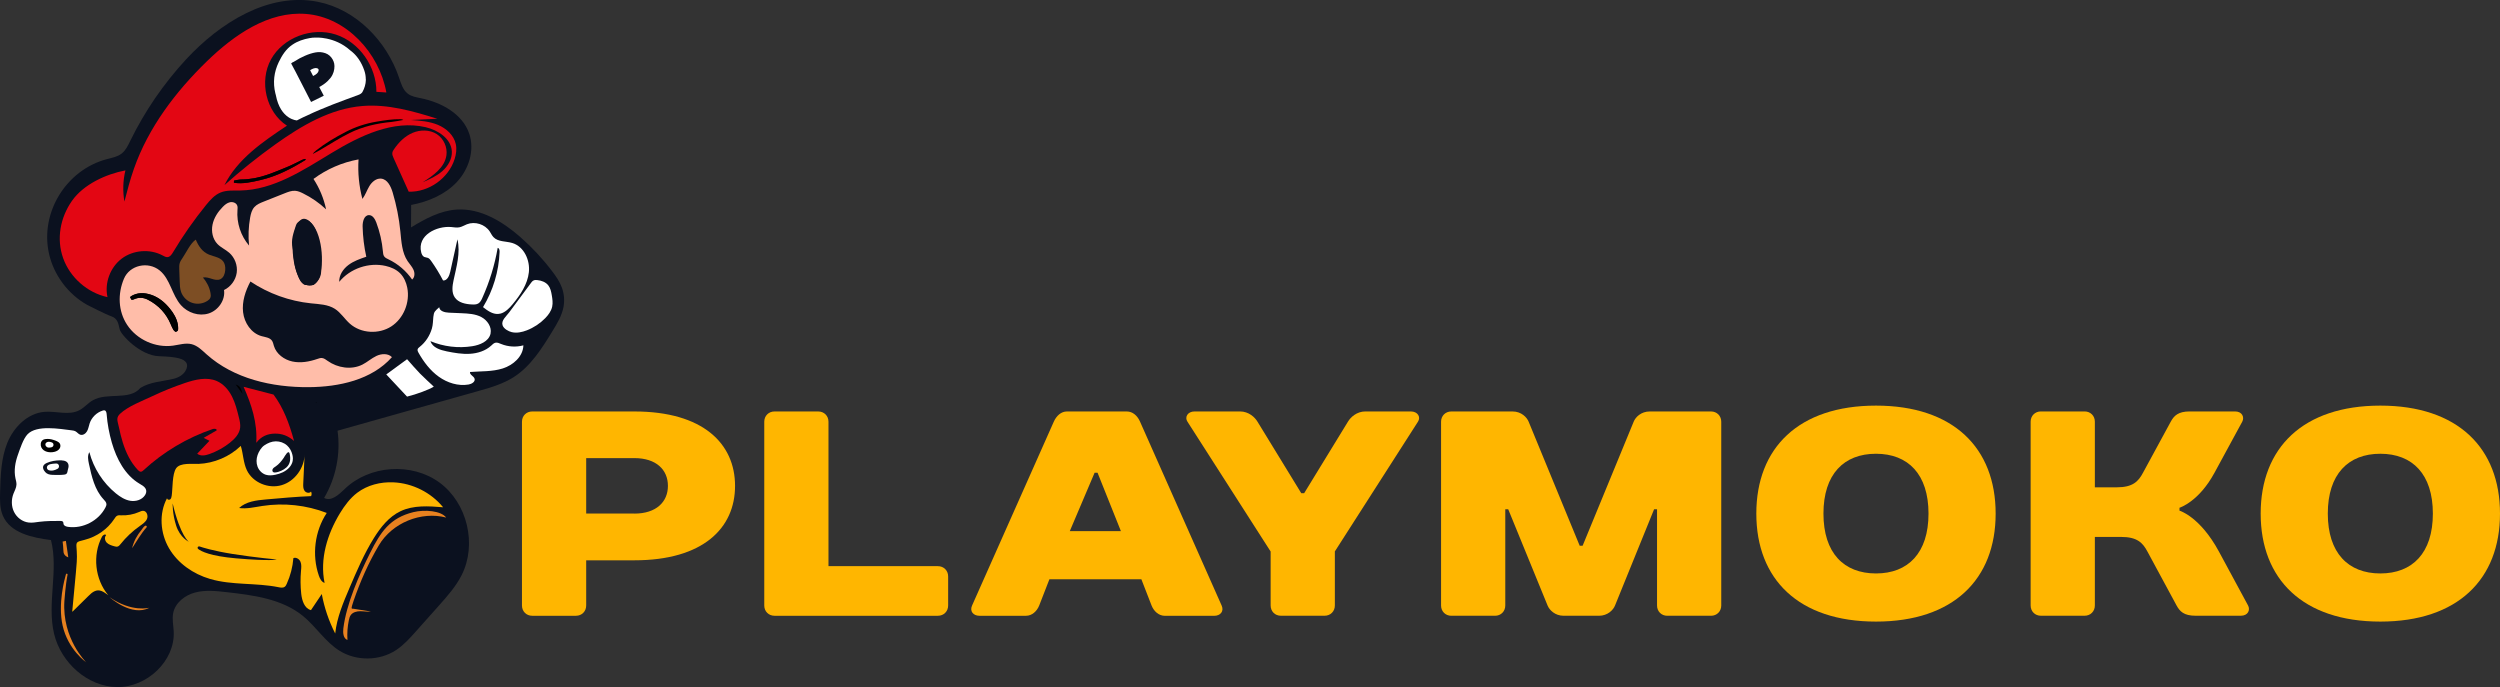 <?xml version="1.0" encoding="UTF-8"?>
<svg id="_Слой_1" data-name="Слой 1" xmlns="http://www.w3.org/2000/svg" viewBox="0 0 802.86 220.64">
  <rect x="0" y="0" width="802.86" height="220.64" fill="#333333" stroke="none"/>
  <defs>
    <style>
      .cls-1 {
        fill: #fff;
      }

      .cls-2 {
        fill: #ffb600;
      }

      .cls-3 {
        fill: #e30613;
      }

      .cls-4 {
        fill: #7d4e24;
      }

      .cls-5 {
        fill: #ffbda9;
      }

      .cls-6 {
        fill: #0b111f;
      }

      .cls-7 {
        fill: #e7811f;
      }
    </style>
  </defs>
  <path class="cls-2" d="m203.72,179.94h-15.47v14.53c0,1.87-1.41,3.28-3.28,3.28h-14.06c-1.87,0-3.28-1.41-3.28-3.28v-59.05c0-1.87,1.41-3.28,3.28-3.28h32.81c22.03,0,32.34,10.31,32.34,23.9s-10.31,23.9-32.34,23.9Zm0-15c7.03,0,10.78-3.75,10.78-8.91s-3.75-8.91-10.78-8.91h-15.47v17.81h15.47Z"/>
  <path class="cls-2" d="m304.49,194.47c0,1.87-1.41,3.28-3.28,3.28h-52.49c-1.87,0-3.28-1.41-3.28-3.28v-59.05c0-1.87,1.41-3.28,3.28-3.28h14.06c1.87,0,3.28,1.41,3.28,3.28v46.4h35.15c1.87,0,3.28,1.41,3.28,3.28v9.37Z"/>
  <path class="cls-2" d="m366.54,186.03h-29.53l-3.28,8.44c-.75,1.87-2.34,3.28-4.22,3.28h-15c-1.87,0-3.19-1.41-2.34-3.28l26.25-59.05c.84-1.87,2.34-3.28,4.22-3.28h19.22c1.87,0,3.37,1.31,4.22,3.19l26.25,59.15c.84,1.87-.47,3.28-2.34,3.28h-15.94c-1.87,0-3.47-1.41-4.22-3.28l-3.28-8.44Zm-22.97-15.47h16.4l-7.5-18.75h-.94l-7.97,18.75Z"/>
  <path class="cls-2" d="m428.68,177.12v17.34c0,1.87-1.41,3.28-3.28,3.28h-14.06c-1.88,0-3.28-1.41-3.28-3.28v-17.34l-26.72-41.71c-.94-1.41,0-3.28,2.34-3.28h14.53c2.81,0,4.78,1.87,5.62,3.28l14.06,22.97h.94l14.06-22.97c.84-1.41,2.81-3.28,5.62-3.28h14.53c2.34,0,3.28,1.87,2.34,3.28l-26.72,41.71Z"/>
  <path class="cls-2" d="m502.16,197.75c-2.81,0-4.59-1.87-5.16-3.28l-12.65-30.93h-.94v30.93c0,1.87-1.41,3.28-3.28,3.28h-14.06c-1.87,0-3.28-1.41-3.28-3.28v-59.05c0-1.87,1.41-3.28,3.28-3.28h19.68c2.81,0,4.59,1.87,5.16,3.28l16.4,39.84h.94l16.4-39.84c.56-1.41,2.34-3.28,5.16-3.28h19.68c1.87,0,3.28,1.41,3.28,3.28v59.05c0,1.87-1.41,3.28-3.28,3.28h-14.06c-1.87,0-3.28-1.41-3.28-3.28v-30.93h-.94l-12.56,30.93c-.56,1.41-2.34,3.28-5.16,3.28h-11.34Z"/>
  <path class="cls-2" d="m640.89,164.94c0,21.09-13.59,34.68-38.43,34.68s-38.43-13.59-38.43-34.68,13.59-34.68,38.43-34.68,38.43,13.59,38.43,34.68Zm-21.56,0c0-12.65-6.56-19.22-16.87-19.22s-16.87,6.56-16.87,19.22,6.56,19.22,16.87,19.22,16.87-6.56,16.87-19.22Z"/>
  <path class="cls-2" d="m699.94,164s6.56,1.87,12.65,13.12l9.37,17.34c.75,1.41,0,3.28-2.34,3.28h-14.53c-3.75,0-5.06-1.41-6.09-3.28l-9.37-17.34c-1.5-2.81-3.28-4.69-8.44-4.69h-8.44v22.03c0,1.87-1.41,3.28-3.28,3.28h-14.06c-1.87,0-3.28-1.41-3.28-3.28v-59.05c0-1.87,1.41-3.28,3.28-3.28h14.06c1.87,0,3.28,1.41,3.28,3.28v21.09h7.03c5.16,0,6.94-1.87,8.44-4.69l8.91-16.4c1.03-1.87,2.34-3.28,6.09-3.28h14.53c2.34,0,3.09,1.87,2.34,3.28l-8.91,16.4c-5.06,9.37-11.25,11.25-11.25,11.25v.94Z"/>
  <path class="cls-2" d="m802.86,164.94c0,21.09-13.59,34.68-38.43,34.68s-38.43-13.59-38.43-34.68,13.59-34.68,38.43-34.68,38.43,13.59,38.43,34.68Zm-21.56,0c0-12.65-6.56-19.22-16.87-19.22s-16.87,6.56-16.87,19.22,6.56,19.22,16.87,19.22,16.87-6.56,16.87-19.22Z"/>
  <g>
    <path class="cls-6" d="m180.48,92.46c-.7-1.96-1.9-3.7-3.16-5.35-3.02-3.99-6.45-7.67-10.21-10.97-5.72-5.02-12.81-9.32-20.41-8.84-5.31.33-10.17,2.96-14.7,5.74.01-2.41.02-4.82.04-7.22,5.49-1.04,10.92-3.33,14.73-7.42,3.81-4.09,5.73-10.19,3.92-15.48-2.16-6.34-8.89-10.02-15.45-11.36-1.5-.31-3.08-.55-4.3-1.49-1.55-1.2-2.14-3.22-2.77-5.08-3.99-11.82-13.85-21.98-26.09-24.41-15.81-3.13-31.43,6.7-42.37,18.54-7.19,7.79-13.25,16.63-17.9,26.16-.72,1.48-1.45,3.03-2.75,4.04-1.36,1.05-3.12,1.36-4.78,1.8-13.02,3.46-21.51,17.16-18.54,30.37,1.55,6.88,6.15,13.01,12.3,16.45.49.25,5.94,3.04,7.79,3.67,1.93.67,2.19,2.33,2.61,4.16.43,1.83,6.64,8.44,12.64,8.63,6,.19,8,.86,8.77,2.14.78,1.28-.39,4.22-4.11,5.11-3.72.89-7.48.96-10.68,2.95-3.48,4.14-10.65,1.27-15.32,3.99-1.54.89-2.7,2.35-4.28,3.17-3.35,1.74-7.42.19-11.19.5-5.4.45-9.82,4.87-11.89,9.88C.34,147.15.17,152.71.03,158.13c-.07,2.53-.11,5.16.89,7.49,2.4,5.56,9.44,7.06,15.45,7.82,2.5,9.78-1.35,20.32,1.01,30.14,2.22,9.25,10.75,16.96,20.26,17.07s18.62-8.36,18.15-17.86c-.1-1.98-.56-3.97-.17-5.91.67-3.33,3.77-5.74,7.05-6.6,3.28-.87,6.75-.5,10.12-.11,8.62.97,17.76,2.16,24.49,7.63,4.21,3.43,7.16,8.33,11.78,11.2,5.42,3.37,12.8,3.28,18.13-.22,2.45-1.61,4.44-3.83,6.39-6.02,2.44-2.74,4.89-5.48,7.33-8.22,2.73-3.07,5.5-6.18,7.35-9.84,4.99-9.88,1.83-23.15-7.09-29.71-8.91-6.56-22.53-5.64-30.48,2.06-1.86,1.8-4.33,4.1-6.6,2.86,3.81-6.44,5.35-14.19,4.31-21.59,14.99-4.22,29.98-8.45,44.96-12.67,1.23-.35,2.46-.69,3.68-1.07,2.74-.86,5.42-1.88,7.84-3.41,5.53-3.49,9.14-9.27,12.55-14.84,1.49-2.44,3.01-4.94,3.54-7.75.38-2.03.21-4.15-.48-6.09Z"/>
    <path class="cls-3" d="m124.05,29.7c-1.06-.07-2.11-.14-3.17-.21.02-8.04-5.4-15.92-13.05-18.4-7.65-2.48-16.89.92-20.78,7.95-3.89,7.04-1.64,16.95,5.11,21.32-7.79,5.17-15.91,10.72-20.08,19.09,5.22-4.66,10.69-9.04,16.38-13.11,8.39-6,17.69-11.47,27.96-12.3,8.15-.66,16.22,1.65,24.02,4.1-2.84.13-5.68.27-8.51.4,2.94.2,5.95.42,8.68,1.55,2.73,1.13,5.18,3.35,5.78,6.24.33,1.56.1,3.2-.38,4.72-1.94,6.19-8.27,10.7-14.75,10.51-1.62-3.6-3.24-7.2-4.86-10.8-.24-.53-.49-1.1-.4-1.68.06-.43.3-.81.54-1.16,1.51-2.23,3.5-4.21,5.98-5.26,2.48-1.05,5.49-1.04,7.75.41,2.21,1.43,3.47,4.2,3.1,6.81-.57,3.95-4.29,6.56-7.67,8.68,2.23-.98,4.49-1.99,6.33-3.59,1.83-1.6,3.21-3.92,3.08-6.35-.22-4.11-4.44-6.85-8.44-7.78-10.43-2.4-21.02,2.75-30.18,8.29-9.16,5.54-18.63,11.86-29.34,12.05-2.14.04-4.37-.16-6.35.66-1.91.79-3.33,2.42-4.63,4.02-3.89,4.79-7.44,9.87-10.61,15.17-.41.69-.94,1.47-1.74,1.54-.56.05-1.08-.26-1.57-.52-4.09-2.2-9.44-1.79-13.15,1-3.71,2.8-5.57,7.83-4.58,12.37-6.45-1.4-12.03-6.3-14.24-12.52-2.22-6.24-.91-13.04,2.83-18.39,3.71-5.3,10.92-8.6,17.17-9.79-.79,3.27-.9,6.7-.32,10.02.91-3.56,1.85-7.12,3.07-10.59,4.64-13.2,13.34-24.67,23.38-34.43,8.72-8.47,19.78-16.21,31.9-15.24,12.89,1.03,23.49,12.5,25.77,25.22Zm-25.88,21.62l-.1-.3c-.37.11-.76.18-1.1.35-1.4.67-2.76,1.42-4.19,2.03-2.31.97-4.63,1.94-6.99,2.75-2.66.91-5.4,1.48-8.24,1.5-.79,0-1.57.21-2.4.34-.02.25-.03.43-.04.71,2.94.46,5.72-.22,8.48-.85,5.29-1.21,10.04-3.68,14.6-6.52Z"/>
    <path class="cls-5" d="m71.96,93.13c2.15-1.03,3.73-3.18,4.06-5.54s-.61-4.86-2.41-6.43c-1.18-1.03-2.69-1.67-3.78-2.8-1.54-1.6-2.03-4.03-1.58-6.21.44-2.18,1.72-4.12,3.28-5.7.65-.67,1.4-1.3,2.31-1.5s2.01.18,2.34,1.05c.18.46.12.98.08,1.47-.31,4.09,1.06,8.28,3.73,11.39-.31-2.99-.19-6.03.34-8.99.22-1.2.53-2.44,1.34-3.35.77-.87,1.9-1.33,2.98-1.76,2.27-.9,4.55-1.81,6.82-2.71,1.06-.42,2.17-.85,3.31-.78.89.06,1.72.42,2.52.82,2.71,1.33,5.22,3.07,7.42,5.14-.73-3.47-2.11-6.81-4.05-9.77,4.26-3.16,9.25-5.33,14.47-6.27-.27,4.26.15,8.57,1.24,12.69.95-1.24,1.43-2.78,2.24-4.12s2.19-2.54,3.75-2.4c2.06.19,3.15,2.49,3.74,4.47,1.21,4.06,2.04,8.24,2.46,12.46.34,3.31.49,6.82,2.34,9.58.63.94,1.44,1.76,1.89,2.79s.43,2.4-.45,3.11c-1.91-2.77-4.55-5.03-7.59-6.48-.51-.24-1.06-.49-1.39-.96-.31-.44-.35-1.01-.4-1.55-.28-3.18-1-6.32-2.12-9.31-.42-1.12-1.17-2.41-2.37-2.39-1.56.03-2.06,2.1-2.03,3.65.08,3.27.47,6.53,1.18,9.72-2.01.68-4.07,1.38-5.76,2.67-1.7,1.28-3.01,3.26-2.93,5.39,3.5-4.29,9.52-6.35,14.91-5.11,1.71.39,3.38,1.11,4.62,2.34,1.25,1.24,1.98,2.93,2.32,4.65.92,4.68-1.15,9.87-5.16,12.45-4.01,2.58-9.73,2.26-13.29-.91-1.69-1.5-2.9-3.54-4.81-4.76-2.23-1.42-5.02-1.49-7.65-1.76-6.93-.71-13.67-3.14-19.46-7.01-1.61,3.03-2.75,6.45-2.36,9.86s2.62,6.76,5.93,7.68c1.2.33,2.62.44,3.34,1.45.35.5.45,1.12.63,1.7.79,2.6,3.29,4.43,5.94,5,2.65.57,5.44.06,8-.82.49-.17,1-.35,1.51-.3.67.07,1.24.52,1.79.91,3.21,2.29,7.67,2.98,11.19,1.2,1.58-.8,2.92-2.04,4.52-2.79s3.73-.87,4.96.4c-6.48,7.3-16.97,9.57-26.74,9.64-11.75.08-24.04-2.7-32.79-10.54-1.45-1.3-2.89-2.78-4.78-3.26-1.95-.49-3.98.18-5.97.46-5.65.79-11.64-1.92-14.77-6.68-2.92-4.44-3.04-9.99-1.02-14.8,1.83-4.38,7.74-5.7,11.48-2.66,3.41,2.77,3.92,7.87,6.84,11.16,2.17,2.44,5.77,3.64,8.88,2.65,3.11-.99,5.42-4.31,4.94-7.54Zm28.73-1.61c1.75-1.51,2.37-2.59,2.46-4.44.11-2.41-.02-4.81-.47-7.19-.25-1.28-.47-2.56-.72-3.83-.41-2.19-1.27-4.11-3.18-5.36-1.86-.2-3.3.33-3.73,1.65-.77,2.37-1.71,4.73-1.07,7.34.24.97.28,1.99.35,2.98.13,2.07.62,4.07,1.4,5.97.44,1.06.82,2.19,2.16,2.88h2.81Zm-58.4,4.8c.36-.09.51-.1.64-.16,1.57-.74,3.09-.67,4.62.13,3.38,1.76,5.82,4.38,7.29,7.9.25.6.52,1.2.85,1.76.16.27.47.46.65.62.63-.09.85-.42.86-.86.01-.5-.02-1-.1-1.49-.34-1.93-1.35-3.61-2.52-5.05-1.6-1.98-3.56-3.66-6.07-4.5-2.24-.74-4.43-.79-6.51.51-.07.05-.1.16-.22.35.14.22.31.49.5.8Z"/>
    <path class="cls-2" d="m53.67,160.06c0,.39.62.58.96.33.35-.26.44-.74.51-1.18.34-2.29.12-6.92,1.42-8.82,1.29-1.88,5.24-1.33,7.17-1.41,5.03-.2,9.96-2.3,13.6-5.78.79,2.56.79,5.36,1.94,7.79,1.9,4,6.96,6.08,11.2,4.81,4.24-1.26,7.3-5.56,7.36-9.99-.15,3.13-.3,6.26-.44,9.39-.04.83-.06,1.72.4,2.4.46.68,1.62.94,2.09.26.25.45.26,1.02.02,1.47-4.85.2-9.68.64-14.51,1.07-3.06.27-6.37.65-8.61,2.75,2.48.34,4.97-.28,7.45-.66,6.94-1.07,14.15-.29,20.7,2.24-3.85,5.84-4.82,13.49-2.54,20.11.34.98.86,2.05,1.85,2.36-1.59-7.64.86-15.66,4.91-22.34,1.51-2.48,3.27-4.86,5.58-6.62,3.27-2.47,7.49-3.52,11.59-3.34,6.13.26,12.1,3.25,15.99,8.01-4.63-.38-9.51-.73-13.7,1.27-3.7,1.76-6.36,5.13-8.53,8.6-3.14,5.05-5.49,10.55-7.83,16.02-2.02,4.72-4.06,9.54-4.6,14.65-2.04-3.99-3.49-8.27-4.31-12.68-1.16,1.72-2.31,3.45-3.47,5.17-2.1-.52-2.89-3.07-3.13-5.23-.27-2.46-.29-4.95-.07-7.42.09-.96.2-1.96-.16-2.85-.36-.89-1.41-1.58-2.29-1.2-.23,2.85-.95,5.65-2.13,8.26-.16.35-.33.71-.64.94-.56.42-1.33.28-2.01.14-7.25-1.47-14.89-.57-21.98-2.65-5.39-1.58-10.35-5-13.18-9.85-2.83-4.85-3.29-11.17-.62-16.11,0,.02,0,.04,0,.07Z"/>
    <path class="cls-1" d="m46.7,156.86c.12.19.21.4.25.64.09.54-.1,1.1-.41,1.56-.96,1.47-2.93,2.05-4.67,1.77s-3.28-1.27-4.65-2.38c-4.14-3.37-7.17-8.08-8.52-13.25-.66,1.1-.41,2.5-.14,3.75.87,4.06,1.85,8.34,4.68,11.38.41.45.89.92.94,1.52.03.4-.14.78-.32,1.13-2.2,4.27-7.24,6.88-11.99,6.22-.6-.08-1.3-.31-1.46-.89-.06-.24-.03-.51-.16-.71-.18-.28-.56-.31-.89-.31-2.23,0-4.47,0-6.69.28-1.16.15-2.34.38-3.5.23-1.99-.24-3.77-1.6-4.66-3.4-.89-1.8-.91-3.97-.19-5.84.37-.97.93-1.89.97-2.93.03-.69-.18-1.36-.33-2.04-.53-2.54-.07-5.13.79-7.54.67-1.88,1.71-5.15,3.11-6.6,2.95-3.06,10.33-1.71,14.04-1.27.48.06.97.12,1.39.36.52.3.89.85,1.46,1.05.85.3,1.77-.33,2.21-1.11s.55-1.7.84-2.55c.65-1.92,2.26-3.48,4.19-4.08.21-.06.43-.12.63-.06.48.14.59.75.63,1.24.24,3.09.81,6.16,1.67,9.14,1.52,5.21,4.22,10.41,8.89,13.17.69.41,1.48.84,1.89,1.49Zm-26.9-9.03c-.17,0-.33-.01-.5,0-1.45.02-2.91.24-4.24.83-.52.23-1.05.57-1.2,1.11-.22.82.5,1.82,1.15,2.25.71.47,1.62.48,2.48.49,1.03.01,2.06.05,3.08-.08.26-.03.54-.08.74-.25.36-.3.35-.81.46-1.22.14-.55.34-1.12.22-1.68-.23-1.1-1.22-1.38-2.19-1.43Z"/>
    <path class="cls-3" d="m37.9,133.73c.13-.27.34-.55.64-.83,2.61-2.45,7.08-4.11,10.29-5.63,3.42-1.62,6.93-3.05,10.52-4.26,3.32-1.12,7.04-2.04,10.26-.65,2.18.95,3.83,2.87,4.9,4.99,1.08,2.12,1.65,4.46,2.22,6.77.26,1.07.52,2.17.39,3.26-.24,1.97-1.72,3.55-3.27,4.78-1.98,1.57-4.22,2.81-6.6,3.66-1.29.46-2.87.76-3.92-.12,1.31-1.38,2.63-2.76,3.94-4.14-.62-.31-1.25-.62-1.87-.94,1.4-.8,2.79-1.61,4.19-2.41.06-.53-.76-.6-1.27-.43-8.22,2.8-15.85,7.34-22.23,13.23-.24.22-.51.46-.84.48-.38.02-.7-.27-.97-.55-2.35-2.47-3.83-5.6-4.85-8.83-.5-1.6-.89-3.23-1.23-4.87-.32-1.5-.79-2.52-.3-3.52Z"/>
    <path class="cls-1" d="m160.69,100.71c-.23.06-.46.09-.7.11-1.82.12-3.43-1.06-4.87-2.19,3.23-5.33,5.08-11.49,5.32-17.72.02-.53-.09-1.21-.61-1.31-.97,5.54-2.63,10.96-4.94,16.09-.3.68-.65,1.39-1.29,1.77-.58.35-1.3.35-1.98.32-2.1-.09-4.45-.56-5.61-2.32-1.03-1.57-.74-3.64-.35-5.47.93-4.34,2.26-8.81,1.24-13.13-.77,3.47-1.54,6.95-2.31,10.42-.29,1.3-.99,2.92-2.31,2.79-1.12-2.17-2.4-4.26-3.81-6.25-.28-.4-.6-.81-1.05-1-.37-.15-.79-.14-1.16-.3-.56-.25-.84-.88-.99-1.47-1.38-5.54,5.01-8.55,9.63-8.14.87.08,1.76.26,2.62.09.86-.17,1.61-.66,2.43-.98,2.58-1.01,5.79,0,7.32,2.31.4.61.7,1.29,1.2,1.82,1.47,1.57,4,1.27,6.06,1.89,3.74,1.13,5.74,5.51,5.31,9.39s-2.73,7.29-5.23,10.29c-1.07,1.28-2.34,2.6-3.92,3Z"/>
    <path class="cls-1" d="m157.55,107.07c-.02.08-.03.16-.05.23-.65,2.38-3.38,3.49-5.82,3.88-4.52.72-9.23.15-13.44-1.62.66,2.08,3.15,2.86,5.29,3.29,2.44.49,4.91.92,7.39.77,2.48-.15,5-.94,6.82-2.62.4-.37.8-.79,1.32-.93.63-.16,1.28.15,1.88.4,2.25.92,4.8,1.07,7.14.43-.08,3.54-3.24,6.35-6.61,7.42-3.37,1.07-6.99.87-10.52,1.14-.19.89,1.2,1.3,1.46,2.17.28.96-.92,1.68-1.91,1.85-3.34.58-6.83-.53-9.58-2.5-2.76-1.97-4.85-4.75-6.52-7.7-.19-.33-.37-.7-.29-1.07.09-.36.4-.6.69-.83,1.88-1.49,3.23-3.59,3.9-5.89.36-1.25.33-2.43.46-3.7.17-1.72.52-1.88,1.9-3.13.12,1.3,1.81,1.69,3.11,1.75,1.33.06,2.65.11,3.98.17,2.22.1,4.52.21,6.47,1.26,1.88,1.01,3.34,3.15,2.92,5.22Z"/>
    <path class="cls-2" d="m23.29,196.37l-.1.1c.39-4.19.79-8.39,1.18-12.58.21-2.27.44-4.56.28-6.83-.23-3.19-.44-2.94,2.58-3.71,3.85-.99,7.34-3.43,9.52-6.77.25-.38.5-.79.92-.98.36-.16.77-.13,1.17-.11,1.99.1,4.01-.27,5.84-1.07.43-.19.88-.41,1.35-.37,1.1.08,1.61,1.56,1.18,2.58-.43,1.02-1.42,1.66-2.32,2.3-2.32,1.63-4.41,3.59-6.18,5.81-.25.31-.52.65-.9.77-.37.12-.78.01-1.15-.09-.85-.24-1.74-.51-2.36-1.13s-.85-1.74-.24-2.38c-.17-.56-1.02-.09-1.3.43-3.12,5.93-2.28,13.7,2.02,18.83-1.57-1.2-2.79-1.98-4.3-1.35-.83.34-1.49.99-2.13,1.62-1.68,1.65-3.35,3.3-5.03,4.95Z"/>
    <path class="cls-4" d="m72.22,85.09c.13.54.15,1.11.11,1.67-.09,1.15-.52,2.4-1.56,2.9-1.73.83-3.74-.96-5.62-.53,1.25,1.39,2.12,3.14,2.46,4.98.1.51.15,1.06-.07,1.54-.18.4-.52.7-.89.94-1.43.96-3.31,1.21-4.94.66-1.63-.54-2.98-1.87-3.55-3.49-.38-1.09-.42-2.26-.46-3.42-.04-1.3-.09-2.61-.13-3.91-.02-.65-.04-1.32.15-1.94.18-.58.52-1.1.87-1.6,1.19-1.75,2.59-4.82,4.28-5.94.9,2.1,2.06,3.92,4.28,4.83,1.6.66,3.58.83,4.58,2.24.23.33.38.69.48,1.08Z"/>
    <path class="cls-1" d="m171.23,90.15c.06-.04.13-.08.2-.11.33-.15.71-.13,1.07-.1,1.35.14,2.74.63,3.58,1.7.7.89.93,2.05,1.12,3.16.21,1.22.39,2.47.13,3.68-.31,1.42-1.21,2.65-2.22,3.69-1.67,1.71-3.71,3.06-5.94,3.92-1.53.59-3.22.96-4.82.58-1.06-.25-2.58-1.07-2.95-2.2-.51-1.56,1.18-2.89,2.11-4.14,2.34-3.16,4.68-6.31,7.01-9.47.2-.27.42-.56.7-.74Z"/>
    <path class="cls-3" d="m78.24,124.23c3.21.83,6.35,1.64,9.6,2.48,3.24,4.34,5.08,9.38,6.6,14.91-1.92-1.71-4-2.42-6.21-2.37-2.25.04-4.32.82-5.93,2.95.39-6.51-1.55-12.29-4.06-17.96Z"/>
    <path class="cls-1" d="m124.04,120.25c2.31-1.69,4.44-3.25,6.69-4.89,1.34,1.49,2.67,3.09,4.12,4.57,1.43,1.46,2.96,2.82,4.46,4.24-1.5.95-5.59,2.48-8.59,3.2-2.18-2.32-4.42-4.72-6.67-7.12Z"/>
    <path class="cls-7" d="m143.28,166.21s0,0,.01,0c-8.1-2.11-17.37,1.72-21.63,8.92-3.35,5.66-5.97,11.61-8.11,17.83-.39,1.13-.74,2.27-.6,2.42.18.18.26.07.52.11,1.89.3,3.78.6,5.66.9-1.13.14-2.27-.1-3.42-.1-1.14,0-2.39.31-3.06,1.23-.35.48-.5,1.07-.62,1.65-.44,2.08-.59,4.23-.45,6.35-1.34-.46-1.49-2.29-1.32-3.7.94-7.77,5.08-17.24,8.56-24.18,3.44-6.87,6.38-11.3,13.93-13.17,3.65-.9,8.94-.43,10.52,1.73Z"/>
    <path class="cls-1" d="m94.06,147.21c0,.27-.01.55-.06.81-.15.79-.56,1.52-1.1,2.12-1.15,1.28-2.82,1.99-4.51,2.33-.99.2-2.04.3-3,0-1.22-.38-2.21-1.38-2.67-2.58-.46-1.19-.42-2.55,0-3.76.39-1.12,1.17-2.44,2.17-3.11,1.11-.74,2.32-1.27,3.68-1.29,1.32-.01,2.65.45,3.63,1.34.86.78,1.43,1.84,1.7,2.97.09.38.15.78.16,1.17Z"/>
    <path class="cls-7" d="m21.92,178.99c-1.26-.49-1.58-1.28-1.57-2.34,0-.88-.15-1.76-.24-2.73.39-.08.69-.14,1.05-.22.26,1.78.5,3.44.77,5.29Z"/>
    <path class="cls-7" d="m42.42,176.06c.53-2.22,1.59-4.17,3.04-5.9.36-.43.61-.99,1.15-1.31.28-.16.64.12.51.42-.01.03-.02.05-.04.07-1.83,2.05-3.16,4.44-4.66,6.72h0Z"/>
    <path d="m75.69,123.5c1.65.38,1.83,1.79,2.24,3.06-.75-1.02-1.49-2.04-2.24-3.06Z"/>
    <path d="m101.65,129.52c-.09-.11-.17-.21-.26-.32.05-.03.11-.06.16-.08.03.14.05.28.08.42h.01Z"/>
    <path d="m100.44,49.46c.17-.37.7-.85,1.12-1.18,2.93-2.31,6.13-4.18,9.42-5.9,3.12-1.63,6.44-2.72,9.93-3.31,2.57-.43,5.13-.83,7.75-.79.29,0,.57.04.87.24-1.27.22-2.53.51-3.8.64-4.68.45-9.23,1.47-13.44,3.55-3.32,1.64-6.43,3.7-9.64,5.55-.73.42-1.47.8-2.22,1.2h0Z"/>
    <path d="m98.13,51.18c.03.08,0,.17-.08.21-4.53,2.81-9.24,5.24-14.48,6.44-2.7.62-5.44,1.29-8.31.88-.09-.01-.16-.1-.15-.19,0-.14.02-.27.03-.4,0-.08.07-.15.15-.17.78-.12,1.52-.31,2.26-.32,2.84-.02,5.58-.59,8.24-1.5,2.37-.81,4.69-1.78,6.99-2.75,1.43-.6,2.79-1.36,4.19-2.03.29-.14.62-.21.93-.3.09-.03.19.03.22.12h0Z"/>
    <path class="cls-6" d="m100.68,91.45c-.21.11-.44.19-.68.24-1.65.34-3.24-.95-4-2.45-1.52-3.03-2.12-7.29-2.03-10.63.06-2.33,1.3-10.93,5.41-7.58,4.16,3.39,4.88,13.74,3.1,18.32-.34.88-.97,1.69-1.8,2.11Z"/>
    <path d="m42.3,96.32c-.19-.31-.36-.57-.5-.8.11-.19.14-.3.22-.35,2.08-1.29,4.27-1.25,6.51-.51,2.51.83,4.47,2.52,6.07,4.5,1.17,1.45,2.18,3.12,2.52,5.05.09.49.11,1,.1,1.49-.01.43-.23.76-.86.86-.18-.16-.49-.35-.65-.62-.33-.56-.6-1.16-.85-1.76-1.47-3.52-3.91-6.13-7.29-7.9-1.54-.8-3.06-.87-4.62-.13-.13.06-.29.08-.64.16Z"/>
    <path d="m19.34,142.74c.12.42.05.91-.18,1.28-.36.59-1.03.93-1.7,1.09-1.47.36-3.45.07-4.18-1.43-.34-.71-.28-1.79.38-2.31.3-.24.68-.34,1.06-.38.85-.1,1.71.04,2.52.31.64.22,1.62.53,1.98,1.16.05.09.09.18.12.28Z"/>
    <path class="cls-6" d="m87.5,151.3c-.06-.2-.04-.43.05-.62.2-.42.62-.65.99-.9,1.06-.72,1.87-1.72,2.59-2.77.29-.43,1.54-2.87,1.9-1.24.35,1.61.22,3.21-1.07,4.36-.94.83-2.34,1.5-3.6,1.6-.21.02-.44,0-.61-.11-.12-.08-.2-.2-.24-.33Z"/>
    <path class="cls-1" d="m18.47,150.56c-1.02.56-1.94.72-2.75.47-.72-.22-.89-1.18-.28-1.62.4-.29.9-.42,1.42-.46.39-.03.8-.1,1.21-.1.93-.01,1.22,1.26.4,1.71Z"/>
    <path class="cls-1" d="m14.93,142.09c.48-.3.95-.29,1.72-.01.75.27.69,1.35-.08,1.55-.1.03-.22.05-.35.07-.72.11-1.08.05-1.46-.42-.3-.36-.23-.94.17-1.19Z"/>
    <path class="cls-7" d="m21.52,184.23c-.14-.04-.3.04-.34.18-.45,1.53-2.63,9.49-1.07,16.48,1.73,7.77,7.58,11.81,7.58,11.81,0,0-7.8-7.61-7.01-19.7,0,0,.35-5.16,1.02-8.45.03-.14-.05-.27-.18-.31h0Z"/>
    <path class="cls-7" d="m35.19,191.79s7.07,6.42,12.78,3.38c0,0-5.61,1.59-12.78-3.38Z"/>
    <path class="cls-6" d="m55.45,161.72s-.13,3.15,1.12,7.08c1.25,3.92,4.1,5.2,4.1,5.2,0,0-2.69-1.69-5.21-12.28Z"/>
    <path class="cls-6" d="m63.66,175.54c-.26.18-.27.56-.02.76.95.75,3.87,2.29,12.2,3.01,11.28.97,13.03.36,13.03.36,0,0-6.63-.58-14.07-1.75-6.35-1-9.82-2.12-10.71-2.43-.15-.05-.31-.03-.43.06h0Z"/>
    <path class="cls-1" d="m117.47,25.46c0-.96-.16-1.92-.49-2.87-.89-2.55-2.3-4.8-4.52-6.43,0,0,0,0,0,0-5.09-4.57-11.25-4.09-11.25-4.09h0c-.57,0-1.15.05-1.74.16-2.02.36-3.87.97-5.56,2.12-2.08,1.4-3.34,3.42-4.4,5.62-1.53,3.19-1.91,6.55-1.09,9.96.05.19.1.38.15.56h0c1.49,7.97,6.78,8.18,6.78,8.18l1.91-.96h0c.32-.13.71-.31,1.21-.55,2.75-1.33,5.59-2.49,8.44-3.62,2.75-1.1,5.56-2.05,8.32-3.11.44-.17.93-.48,1.15-.86.7-1.25,1.07-2.56,1.11-3.88h0s0-.08,0-.23Z"/>
    <path class="cls-6" d="m106.85,19.15c.22.38.38.81.48,1.29.1.48.1,1.05.02,1.7-.08.65-.28,1.29-.6,1.93-.32.64-.84,1.3-1.56,2-.72.69-1.61,1.32-2.67,1.88l1.46,2.79-4.08,2.01c-.47-.89-1.45-2.81-2.95-5.76-1.5-2.95-2.65-5.15-3.45-6.61.64-.58.37-.19,1.28-.79.91-.6,1.96-1.15,3.14-1.67,1.18-.52,2.31-.88,3.4-1.08,1.09-.2,2.14-.12,3.16.24,1.02.36,1.81,1.05,2.39,2.08Zm-6.3,5.26c1.07-.5,1.66-1.07,1.77-1.71.09-.45-.12-.72-.62-.82-.56-.1-1.26.12-2.11.66.42.85.74,1.48.96,1.87Z"/>
  </g>
</svg>